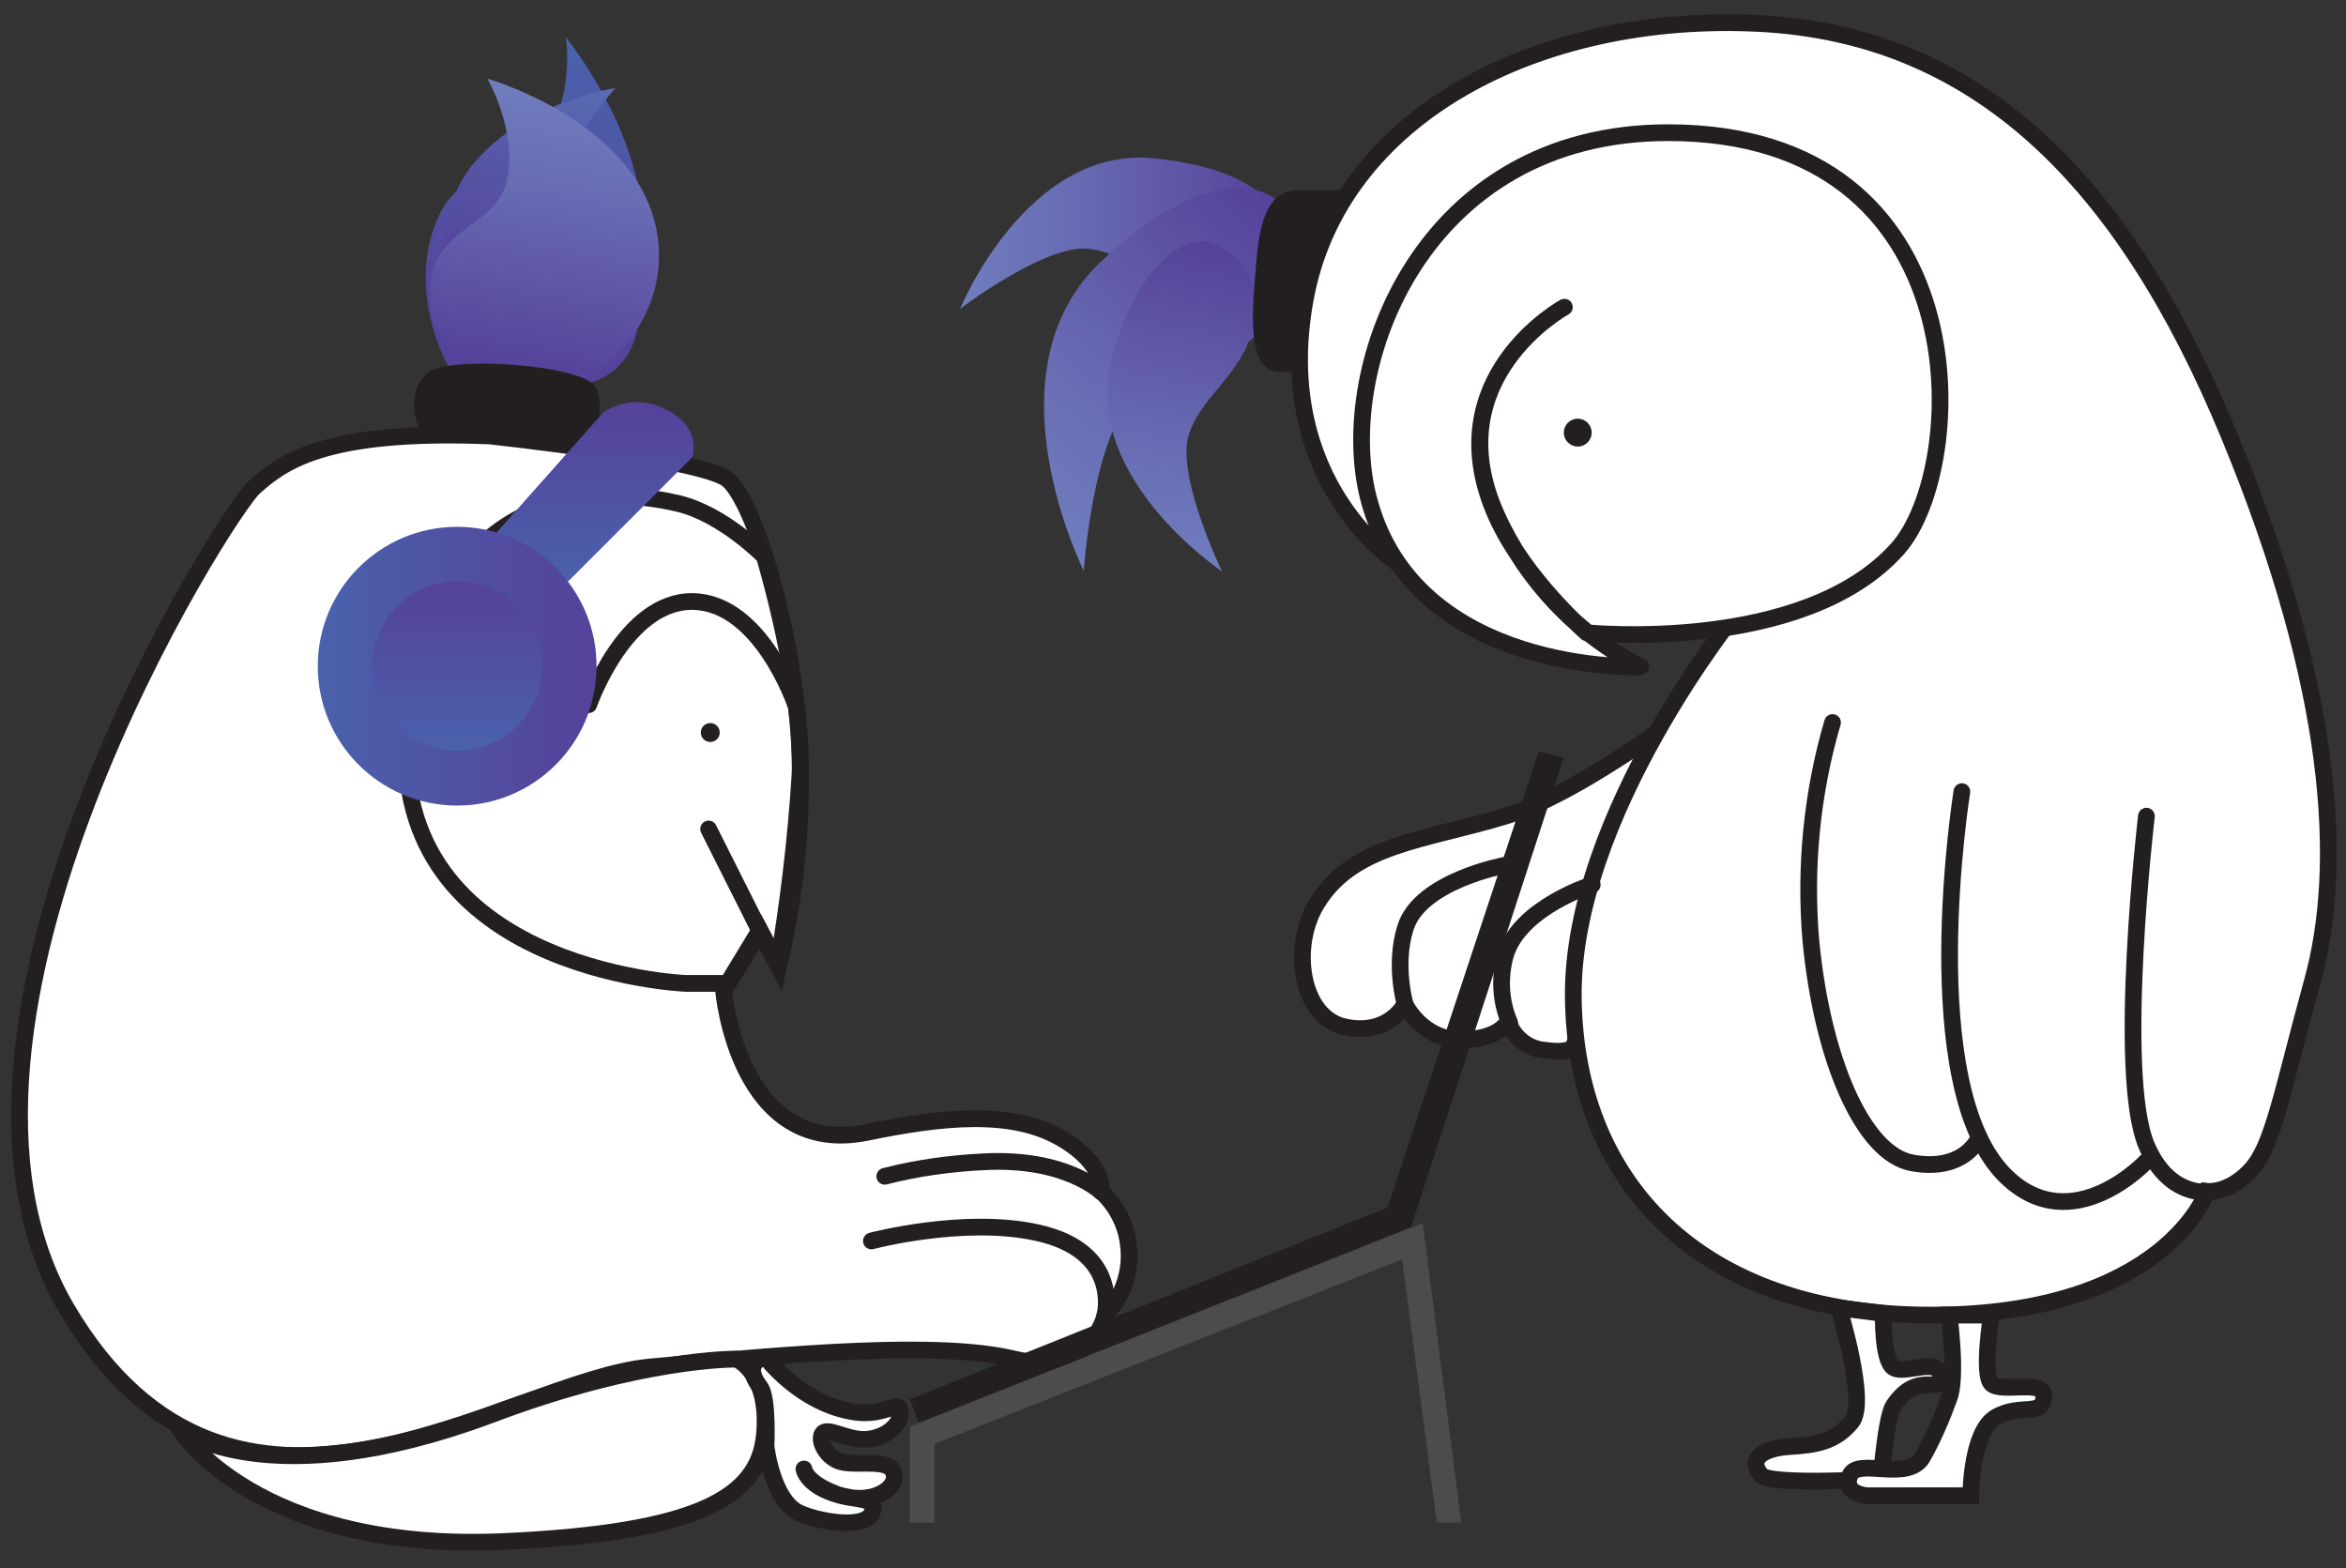 <?xml version="1.0" encoding="UTF-8"?> <!-- Generator: Adobe Illustrator 24.1.2, SVG Export Plug-In . SVG Version: 6.00 Build 0) --> <svg xmlns="http://www.w3.org/2000/svg" xmlns:xlink="http://www.w3.org/1999/xlink" version="1.1" id="Layer_1" x="0px" y="0px" viewBox="0 0 420.8 281.3" style="enable-background:new 0 0 420.8 281.3;" xml:space="preserve"><rect x="0" y="0" width="420.8" height="281.3" fill="#333333" stroke="none"/> <style type="text/css"> .st0{fill:url(#SVGID_1_);} .st1{fill:url(#SVGID_2_);} .st2{fill:url(#SVGID_3_);} .st3{fill:#231F20;} .st4{fill:#FFFFFF;stroke:#231F20;stroke-width:3;stroke-miterlimit:10;} .st5{fill:url(#SVGID_4_);} .st6{fill:url(#SVGID_5_);} .st7{fill:url(#SVGID_6_);} .st8{fill:none;stroke:#231F20;stroke-width:3;stroke-linecap:round;stroke-miterlimit:10;} .st9{fill:none;stroke:#231F20;stroke-width:3;stroke-miterlimit:10;} .st10{fill:url(#SVGID_7_);} .st11{fill:url(#SVGID_8_);} .st12{fill:url(#SVGID_9_);} .st13{fill:#FFFFFF;stroke:#231F20;stroke-width:3;stroke-linecap:round;stroke-linejoin:round;} .st14{fill:#4C4C4D;} .st15{fill:#FFFFFF;stroke:#231F20;stroke-width:3;stroke-linecap:round;stroke-miterlimit:10;} </style> <g id="OBLIKOVALCI"> <linearGradient id="SVGID_1_" gradientUnits="userSpaceOnUse" x1="172.275" y1="240.153" x2="229.805" y2="240.153" gradientTransform="matrix(1 0 0 -1 0 282)"> <stop offset="0" style="stop-color:#6F7DBD"></stop> <stop offset="0.34" style="stop-color:#686CB3"></stop> <stop offset="1" style="stop-color:#55419A"></stop> <stop offset="1" style="stop-color:#55419A"></stop> </linearGradient> <path class="st0" d="M229.8,41c0,0,0-10.3-22.8-12.6s-34.8,27-34.8,27s15-11.4,22.8-10.8s13.3,8.4,23.7,7.5S229.8,41,229.8,41z"></path> <linearGradient id="SVGID_2_" gradientUnits="userSpaceOnUse" x1="-37.313" y1="481.651" x2="35.567" y2="481.651" gradientTransform="matrix(0.658 -0.753 -0.753 -0.658 568.794 379.813)"> <stop offset="0" style="stop-color:#6F7DBD"></stop> <stop offset="0.34" style="stop-color:#686CB3"></stop> <stop offset="1" style="stop-color:#55419A"></stop> <stop offset="1" style="stop-color:#55419A"></stop> </linearGradient> <path class="st1" d="M228.6,35.6c0,0-9.8-8.6-31,11.2s-3.2,55.6-3.2,55.6s1.6-23.7,8.7-30.6s19.2-5.7,26.9-16.4 S228.6,35.6,228.6,35.6z"></path> <linearGradient id="SVGID_3_" gradientUnits="userSpaceOnUse" x1="-6.198" y1="659.743" x2="51.33" y2="659.743" gradientTransform="matrix(0.199 -0.98 -0.98 -0.199 853.824 224.924)"> <stop offset="0" style="stop-color:#6F7DBD"></stop> <stop offset="0.34" style="stop-color:#686CB3"></stop> <stop offset="1" style="stop-color:#55419A"></stop> <stop offset="1" style="stop-color:#55419A"></stop> </linearGradient> <path class="st2" d="M216.6,43.3c0,0-10.1-2.1-16.9,19.8s19.5,39.4,19.5,39.4s-8.2-16.9-6-24.4s10.9-11.4,12-21.8 S216.6,43.3,216.6,43.3z"></path> <path class="st3" d="M233.7,34.2c-6.5-0.7-7.8,5.9-8.4,13.3s-2,19.2,4.2,19.2h6.2c0,0-1.3-9.4,0-16.3s6.3-16.3,6.3-16.3L233.7,34.2 z"></path> <path class="st4" d="M306.4,124.6c0,0-21.9,17.4-36.4,21.8s-27.2,5-33.7,15.5c-4.9,7.8-3,20.6,4.9,22.3s10.8-4.1,10.8-4.1 s3,6.4,10,6.4s8.5-3.3,8.5-3.3c1,2.9,3.6,5,6.7,5.2c5.6,0.8,5.3-1.4,5.3-1.4L306.4,124.6z"></path> <path class="st4" d="M251.2,101.4c0,0-23.1-14.4-17.1-47.6s42-51.5,81.2-49.6s65.5,27.9,84.5,73.8s20.6,77.5,15,97.9 s-7.1,29.7-11.1,34s-7.8,3.8-7.8,3.8s-7.6,22.2-49.6,22.2s-63.8-24.4-64.1-57.1s29.7-69.5,29.7-69.5L251.2,101.4z"></path> <linearGradient id="SVGID_4_" gradientUnits="userSpaceOnUse" x1="102.79" y1="275.075" x2="92.07" y2="214.283" gradientTransform="matrix(1 0 0 -1 0 282)"> <stop offset="0" style="stop-color:#4A61AC"></stop> <stop offset="1" style="stop-color:#55419A"></stop> </linearGradient> <path class="st5" d="M101.5,6.7c0,0,17.3,20.9,13.3,41.7c-1.4,7.7-5.5,14.7-11.5,19.7l-22.9-2.4c0,0-7.2-12.4-2.4-25.3 c4.7-12.9,17.1-8.2,21-17.2C101.3,18,102.2,12.3,101.5,6.7z"></path> <linearGradient id="SVGID_5_" gradientUnits="userSpaceOnUse" x1="224.357" y1="237.435" x2="214.587" y2="182.055" gradientTransform="matrix(-0.87 -0.49 0.49 -0.87 188.997 329.117)"> <stop offset="0" style="stop-color:#5870B6"></stop> <stop offset="1.000000e-02" style="stop-color:#586FB5"></stop> <stop offset="0.39" style="stop-color:#5656A6"></stop> <stop offset="0.73" style="stop-color:#55469D"></stop> <stop offset="1" style="stop-color:#55419A"></stop> </linearGradient> <path class="st6" d="M110.4,15.8c0,0-16.2,2.3-25.6,13.7c-10.6,13-2.8,36-2.8,36l19.4,3.8c0,0,13.6,0.7,13.3-14.8 c-0.1-10.2-13.1-17-13.4-22.6S110.4,15.8,110.4,15.8z"></path> <linearGradient id="SVGID_6_" gradientUnits="userSpaceOnUse" x1="103.368" y1="265.111" x2="94.532" y2="215.022" gradientTransform="matrix(1 0 0 -1 0 282)"> <stop offset="0" style="stop-color:#6F7DBD"></stop> <stop offset="0.34" style="stop-color:#686CB3"></stop> <stop offset="1" style="stop-color:#55419A"></stop> <stop offset="1" style="stop-color:#55419A"></stop> </linearGradient> <path class="st7" d="M87.4,14.1c0,0,30.8,8.8,30.8,31.8c0,14.2-12.5,22-12.5,22l-20.6-2.6c0,0-8.9-2.6-7.9-14.2 C78,40.4,89.3,40.9,91,32S87.4,14.1,87.4,14.1z"></path> <path class="st3" d="M75.6,78c0,0-3.6-7.1,1.1-11.1c3.6-3.2,27.8-1.5,30.1,2.5s-1.1,11-1.1,11L75.6,78z"></path> <path class="st4" d="M87.8,78.2c-30-1.2-37.3,4.9-42.2,9.2S-18,184,12,234.8s78.9,12.8,104.6,10.4s51.7-4.7,65.4-1.4 s16.2-7.9,16.2-7.9c3.3-3.3,4.8-8,4.2-12.6c-0.4-3.7-2.2-7.1-4.9-9.6c0,0,1-4.6-6.8-9.3c-9.2-5.6-22.4-3.9-35.1-1.3 c-23.2,4.8-25.8-25.3-25.8-25.3l6.6-10.8l3.3,6.2c3.1-13,4.4-26.5,3.7-39.9c-1.2-21.2-8.3-43.6-12.9-47.3 C125.9,82.3,87.8,78.2,87.8,78.2z"></path> <line class="st8" x1="127.1" y1="148.7" x2="137.1" y2="168.6"></line> <path class="st8" d="M105.6,126.4c0,0,6.5-18.7,18.7-18.5s18.4,18.5,18.4,18.5"></path> <circle class="st3" cx="127.4" cy="131.4" r="1.7"></circle> <path class="st9" d="M123,176.4c0,0-55.4-2.2-49.7-48.1s40.2-39.9,48.3-38s15.5,9.5,15.5,9.5s7.1,23.6,6.4,39.1 c-0.7,11.5-2.1,23-4,34.3l-3.3-6.2l-5.7,9.4H123z"></path> <path class="st8" d="M158.7,211c5.8-1.5,11.7-2.3,17.7-2.6c14.8-0.8,21.1,5.4,21.1,5.4"></path> <path class="st8" d="M156.3,222.6c0,0,16.6-4.4,29.7-1.5c15.2,3.3,12.2,14.8,12.2,14.8"></path> <path class="st4" d="M132.1,243.8c0,0,6.1,2.5,5,13.7s-12.2,17.4-46.4,19c-44.8,2.1-58.5-20.1-58.5-20.1s16.1,12.2,55.8-2.6 C115.2,243.5,132.1,243.8,132.1,243.8z"></path> <linearGradient id="SVGID_7_" gradientUnits="userSpaceOnUse" x1="106.755" y1="177.7" x2="106.755" y2="209.85" gradientTransform="matrix(1 0 0 -1 0 282)"> <stop offset="0" style="stop-color:#4A61AC"></stop> <stop offset="1" style="stop-color:#55419A"></stop> </linearGradient> <path class="st10" d="M124.2,82l-22.3,22.3l-12.8-8.8L108.2,74c3.4-2.3,7.7-2.5,11.3-0.5C126,76.6,124.2,82,124.2,82z"></path> <linearGradient id="SVGID_8_" gradientUnits="userSpaceOnUse" x1="57.005" y1="162.46" x2="107.085" y2="162.46" gradientTransform="matrix(1 0 0 -1 0 282)"> <stop offset="0" style="stop-color:#4A61AC"></stop> <stop offset="1" style="stop-color:#55419A"></stop> </linearGradient> <circle class="st11" cx="82" cy="119.5" r="25"></circle> <linearGradient id="SVGID_9_" gradientUnits="userSpaceOnUse" x1="82.045" y1="147.22" x2="82.045" y2="177.7" gradientTransform="matrix(1 0 0 -1 0 282)"> <stop offset="0" style="stop-color:#4A61AC"></stop> <stop offset="1" style="stop-color:#55419A"></stop> </linearGradient> <circle class="st12" cx="82" cy="119.5" r="15.2"></circle> <path class="st13" d="M137.3,243.4c0,0,6.3,8.5,16.1,9.9c5.5,0.8,8.1-2.6,8.1,0.1s-3.4,4.8-6.6,4.8s-6.6-2.3-7.4-1s0.8,4.3,3.3,5 c3.3,0.9,9.5-1,9.6,2.7c0.1,2.1-3.5,4.7-8.6,3.6c-7.1-1.5-7.6-5-7.6-5s0.2,2.4,5.8,4.5c3.1,1.2,7.7,0.4,6.4,3.4s-9.4,1.6-13,0 c-4.9-2.2-6-12-6-12s0.4-8.6-1-10.5C132.8,244.2,137.3,243.4,137.3,243.4z"></path> <polygon class="st14" points="163.2,273.1 167.6,273.1 167.6,259 251.5,225.9 257.7,273.1 262.1,273.1 255.2,219.4 163.2,255.9 "></polygon> <polygon class="st3" points="163.2,251 164.8,255.2 253.1,220.1 280.5,135.9 276,134.8 248.9,216.6 "></polygon> <path class="st13" d="M280.6,55.1c0,0-23.3,12.8-12.1,37.4c5.3,11.7,14.4,21.3,25.8,27.1c0,0-40.8,1.6-48.9-30.5 c-5.8-23.2,9.5-65.3,53.8-65.3c56.4,0,54.1,60.1,41.2,74.6c-16.9,19-55.8,15.1-55.8,15.1s-11.1-9.6-16.2-20.9 C257.3,67.8,280.6,55.1,280.6,55.1z"></path> <circle class="st3" cx="283" cy="77.6" r="2.5"></circle> <path class="st8" d="M328.7,129.6c-3.7,12.6-5,25.9-3.9,39c2,21.2,9.3,38.4,18.2,40s11.6-3.9,11.6-3.9"></path> <path class="st8" d="M351.9,142c0,0-8.5,53,7.9,69c11.9,11.6,25.2-2.7,25.2-2.7"></path> <path class="st8" d="M385,146.4c0,0-5.4,46.1,0,59c3.8,9.1,10.6,8.4,10.6,8.4"></path> <path class="st8" d="M270,155.2c0,0-15.3,2.8-17.9,11.2c-2.1,6.6-0.1,13.6-0.1,13.6"></path> <path class="st8" d="M285.6,158.7c0,0-12.8,4-15.5,12.4c-1.2,4.1-1,8.5,0.7,12.4"></path> <path class="st15" d="M329.8,234.6c0,0,5.3,16.9,2.3,20.5s-6.4,4.1-11.4,4.4c-4.1,0.3-7.4,2-4.8,5.1c1.6,1.9,21.5,0.7,21.5,0.7 s0.9-11.1,2.2-13.1c4.3-6.5,8.5-1.9,8.5-5.1c0-4-6.5-0.4-8.5-1.8s-1.8-9.7-1.8-9.7L329.8,234.6z"></path> <path class="st15" d="M357.2,235.9c0,0-1.7,10.6,0,12.3s9.4-0.8,9.4,2.1c0,4.1-4.1,1.3-8.6,3.9s-4.5,14.1-4.5,14.1H335 c0,0-4.5-0.2-3.2-3.6s10.5,1.3,13.1-3.4c1.9-3.4,3.4-6.9,4.7-10.5c1.5-3.8,0-14.9,0-14.9H357.2z"></path> </g> </svg> 